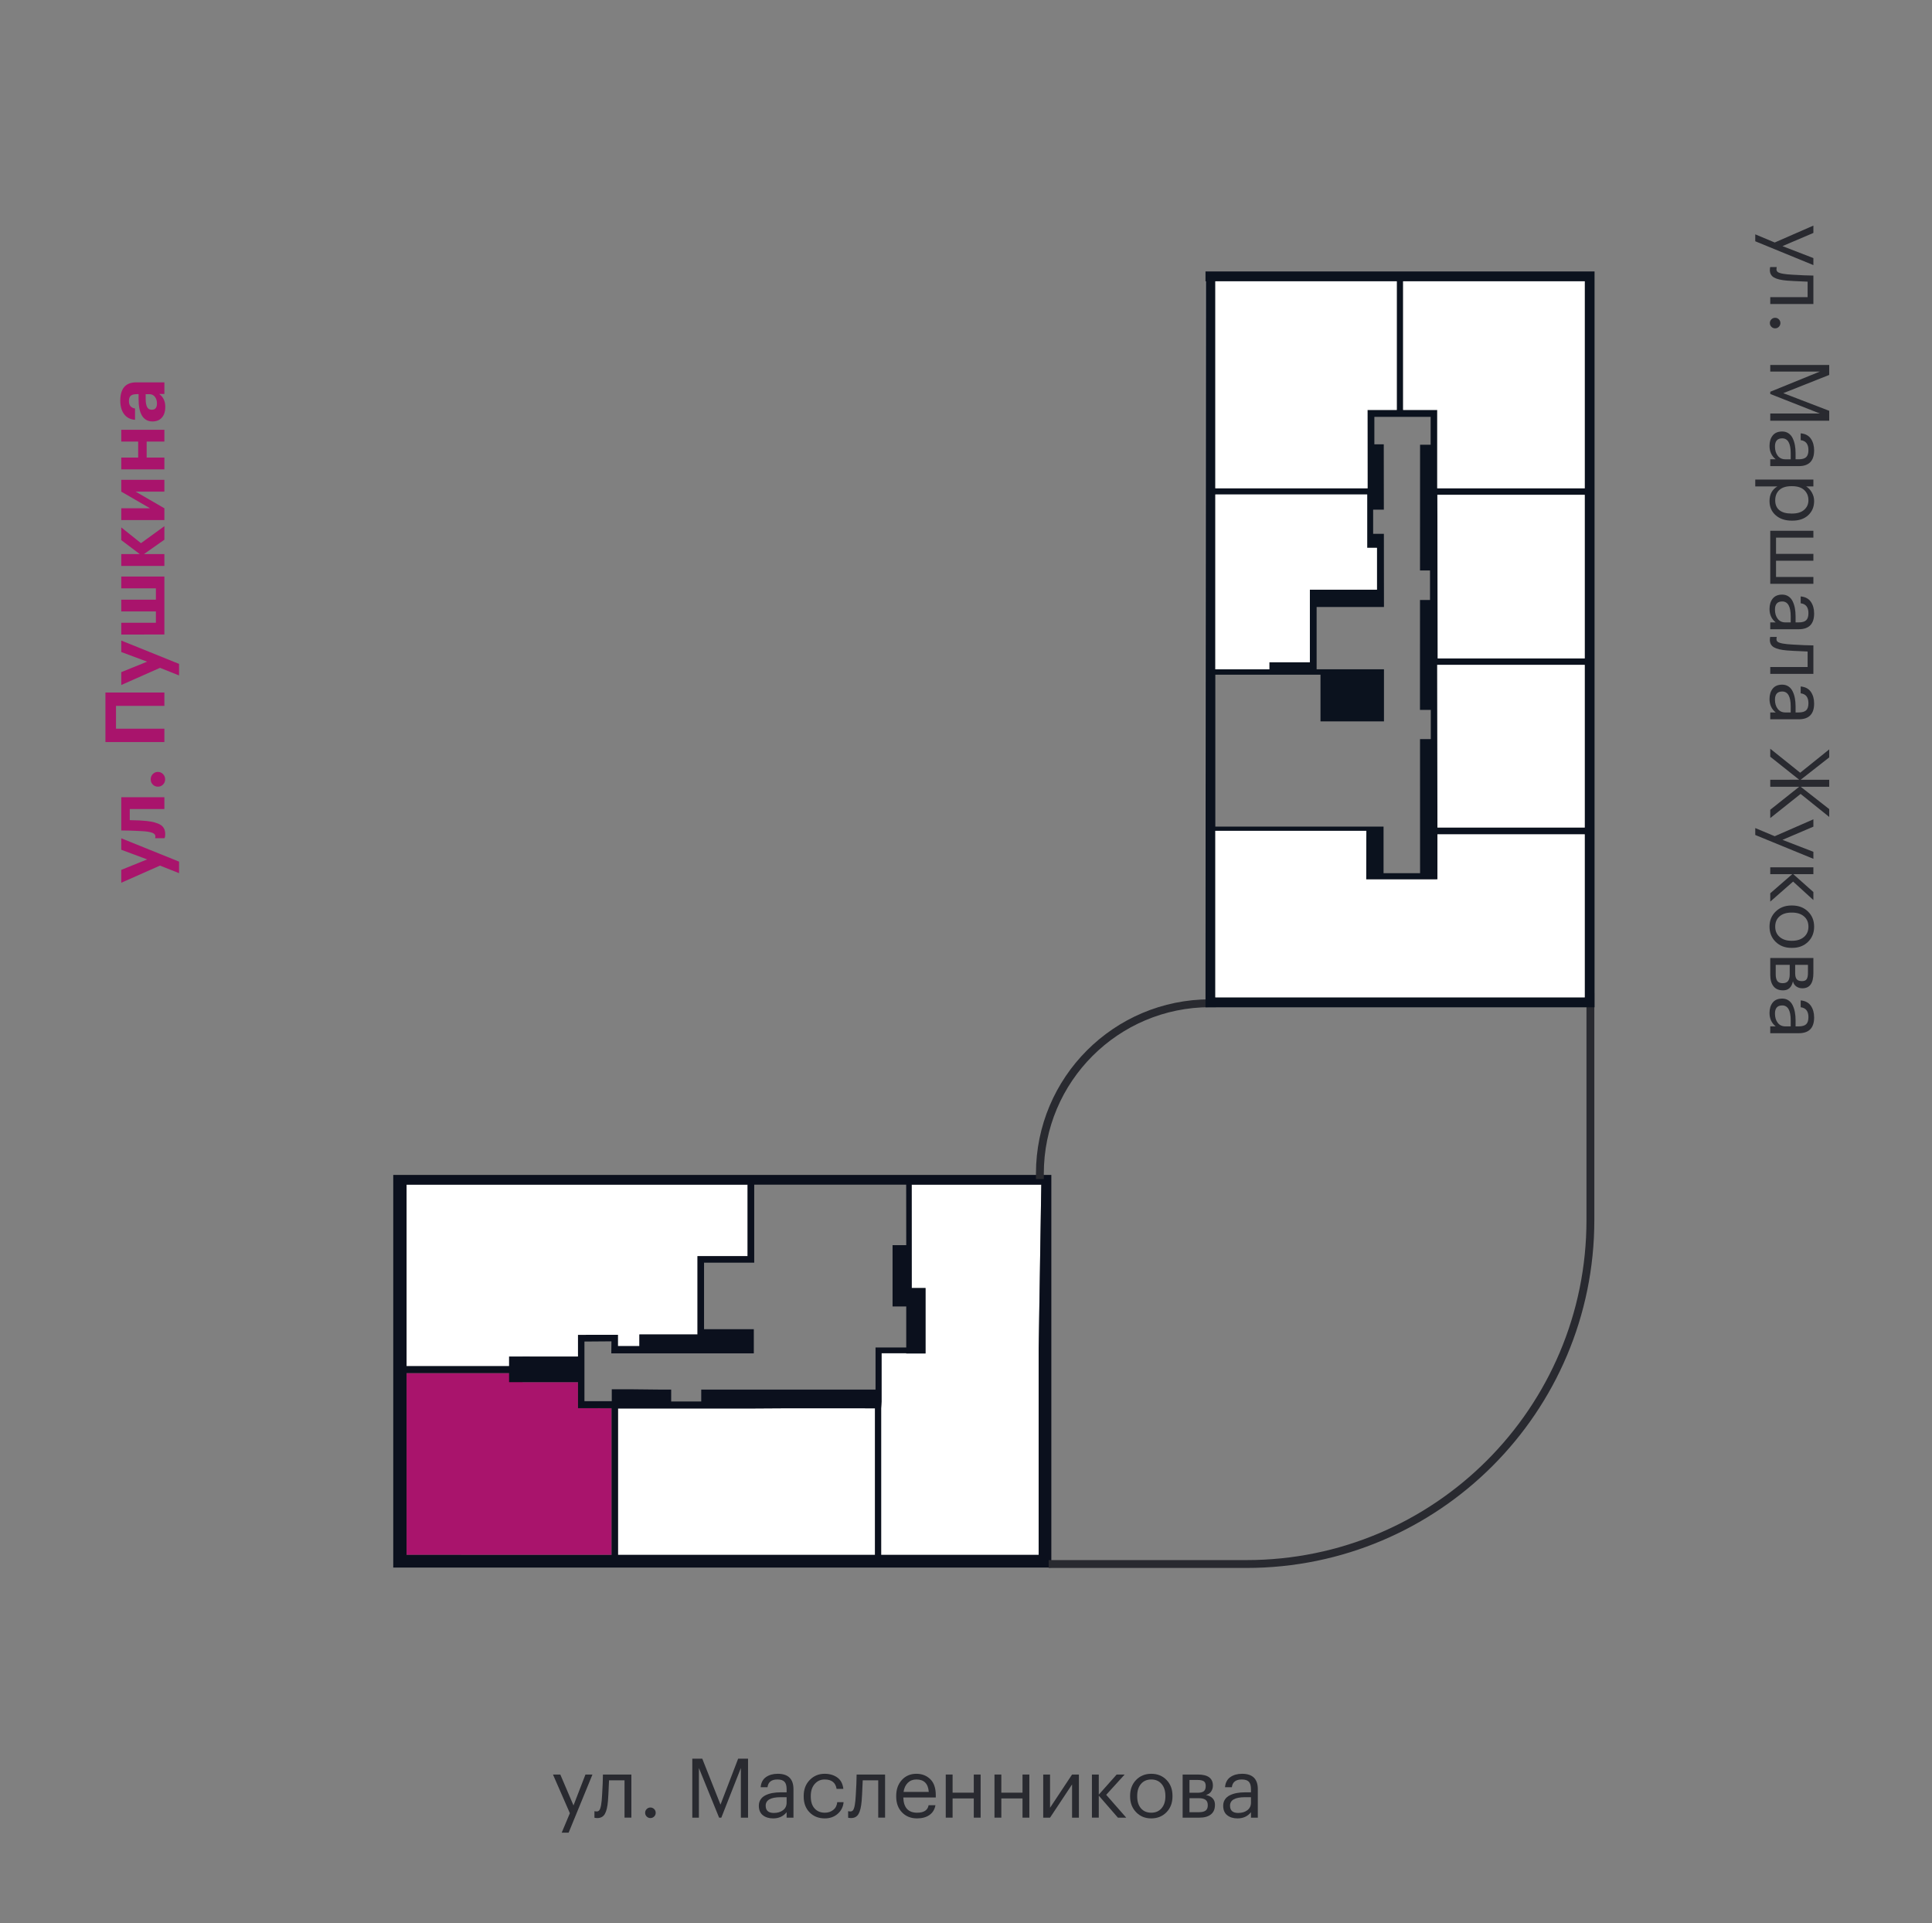 <?xml version="1.0" encoding="utf-8"?><!--Generator: Adobe Illustrator 26.0.2, SVG Export Plug-In . SVG Version: 6.00 Build 0)--><svg version="1.1" id="Слой_1" xmlns="http://www.w3.org/2000/svg" xmlns:xlink="http://www.w3.org/1999/xlink" x="0px" y="0px" viewBox="0 0 2287.784 2277.241" style="enable-background:new 0 0 2287.784 2277.241;" xml:space="preserve"><rect x="0" y="0" width="2287.784" height="2277.241" fill="#808080" stroke="none"/><style type="text/css">.st0{fill:#FFFFFF;}
	.st1{fill:#0B101D;}
	.st2{fill:none;stroke:#292A30;stroke-width:9.303;stroke-miterlimit:10;}
	.st3{fill:#A9146C;}
	.st4{fill:#292A30;}
	.st5{fill:#0B121E;}</style><g><polygon class="st0" points="731.824,1840.995 876.48,1840.995 884.105,1840.995 1036.099,1840.995 
		1036.099,1667.435 884.73,1667.37 925.807,1667.62 731.824,1667.62 	"/><polygon class="st0" points="757.125,1593.786 757.125,1579.995 825.943,1579.995 825.943,1487.245 
		885.243,1487.245 885.243,1402.619 481.421,1402.619 481.421,1598.62 481.421,1617.495 618.871,1617.495 
		618.871,1606.115 684.441,1606.115 684.441,1580.495 688.503,1580.495 689.872,1580.495 693.931,1580.495 
		693.931,1580.401 731.686,1580.401 731.686,1593.786 	"/><polygon class="st3" points="724.199,1746.371 724.199,1742.496 724.199,1667.62 695.189,1667.62 
		724.199,1667.6 724.199,1667.245 684.441,1667.245 684.441,1658.996 684.441,1636.49 618.871,1636.49 
		618.871,1625.745 481.421,1625.745 481.421,1642.995 481.421,1840.995 724.199,1840.995 	"/><polygon class="st0" points="1084.65,1840.995 1229.935,1840.995 1229.935,1654.375 1229.935,1617.246 
		1229.935,1608.996 1229.935,1597.37 1233.048,1402.619 1079.56,1402.619 1079.63,1525.033 
		1095.966,1525.033 1095.966,1594.121 1095.966,1602.496 1088.922,1602.496 1073.13,1602.496 1073.13,1602.183 
		1043.914,1602.183 1043.914,1645.245 1043.914,1659.37 1043.415,1667.439 1043.415,1840.995 
		1078.165,1840.995 	"/></g><path class="st1" d="M1239.901,1391.12h-9.966h-764.264v5v222.85v5v226.005v5v1.02h779.264v-1.02v-5v-226.005
	v-5v-227.85H1239.901z M481.421,1598.62v-196h403.822v84.625h-59.301v92.75h-68.818v13.791h-25.439
	v-13.385h-37.754v0.094h-4.059h-1.369h-4.061v25.62H602.81v11.38H481.421V1598.62z M724.199,1667.6
	l-29.01,0.02h29.01v74.876v3.875v94.624H481.421v-198v-17.249H602.81v10.744h81.631v22.506v8.25h39.758
	V1667.6z M1036.099,1840.995H884.105h-7.625H731.824V1667.62h193.982l-41.077-0.25l151.37,0.064
	V1840.995z M830.367,1645.245v14.125h-35.582v-14.125h-13.406l-35.562-0.375h-21.39v14.125l-32.361-0
	l0-33.25v-37.375l31.971-0.238l-0.166,14.238h168.76v-28.625h-58.938v-78.749h59.426v-92.377
	h115.798h64.145l0.069,71.626h-16.191v72.623H1073.13v48.553h-29.216h-6.374h-0.776v49.824H830.367z
	 M1229.935,1597.37v11.626v8.25v37.129v186.62h-145.285h-6.486h-34.749v-173.556l0.499-8.069v-14.125
	v-43.062H1073.13v0.313h15.792h7.044v-8.375v-69.088h-16.336l-0.069-122.414h153.487L1229.935,1597.37z"/><g><path class="st2" d="M1241.761,1851.767h234.257c224.924,0,407.26-182.337,407.26-407.26v-268.705"/><path class="st2" d="M1231.383,1395.977v-6.486c0-111.372,90.285-201.657,201.657-201.657h6.856"/></g><g><g><path class="st3" d="M189.485,1024.845l-45.888,20.308v-15.23l30.657-12.399l-30.657-11.424v-13.571
			l68.441,27.631v13.669L189.485,1024.845z"/><path class="st3" d="M173.668,972.026c7.486,0.847,13.019,2.409,16.598,4.687
			c3.581,2.279,5.37,5.892,5.37,10.837c0,1.758-0.131,2.995-0.391,3.711l-0.391,1.171h-11.228
			c0.065-0.063,0.131-0.227,0.195-0.488c0.131-0.52,0.195-1.073,0.195-1.659
			c0-1.821-1.09-3.188-3.271-4.101c-2.18-0.911-5.483-1.562-9.91-1.953
			c-1.041-0.063-2.407-0.146-4.101-0.244c-1.692-0.098-3.759-0.195-6.2-0.293
			s-4.377-0.178-5.809-0.244c-4.687-0.129-8.396-0.195-11.13-0.195v-39.347h51.062v13.962h-41.006
			v13.181C162.44,971.181,169.113,971.505,173.668,972.026z"/><path class="st3" d="M193,916.473c1.691,1.693,2.538,3.775,2.538,6.248
			c0,2.475-0.83,4.54-2.49,6.2c-1.66,1.659-3.693,2.489-6.102,2.489
			c-2.343,0-4.345-0.83-6.004-2.489c-1.66-1.66-2.49-3.726-2.49-6.2
			c0-2.473,0.83-4.555,2.49-6.248c1.66-1.692,3.661-2.539,6.004-2.539
			S191.308,914.781,193,916.473z"/><path class="st3" d="M137.348,835.731v27.045h57.311v15.816h-69.808v-58.678h69.808v15.816H137.348z"/><path class="st3" d="M189.485,790.721l-45.888,20.308v-15.23l30.657-12.399L143.597,771.975v-13.571
			l68.441,27.631v13.669L189.485,790.721z"/><path class="st3" d="M143.597,751.278v-13.962h41.006v-13.375H143.597V709.979h41.006v-13.376H143.597v-13.962
			h51.062v68.637H143.597z"/><path class="st3" d="M170.544,655.988h24.115v14.06h-51.062v-14.06h21.87l-21.87-16.5v-15.036
			l23.335,18.648l27.728-20.112v16.012L170.544,655.988z"/><path class="st3" d="M194.659,615.763h-51.062v-13.962h34.074l-34.074-19.723v-13.961h51.062v13.961h-34.074
			l34.074,19.723V615.763z"/><path class="st3" d="M173.668,522.816v18.941h20.991v13.962h-51.062v-13.962h20.015v-18.941H143.597V508.854
			h51.062v13.962H173.668z"/><path class="st3" d="M195.734,481.909c0,4.947-1.204,8.95-3.612,12.009
			c-2.668,3.386-6.542,5.077-11.619,5.077c-5.663,0-9.893-2.473-12.692-7.42
			c-2.473-4.426-3.71-10.804-3.71-19.137v-5.761h-2.05c-3.254,0-5.629,0.604-7.127,1.807
			c-1.497,1.205-2.246,3.368-2.246,6.493c0,5.013,2.409,7.908,7.225,8.689v13.376
			c-5.727-0.391-10.154-2.767-13.278-7.128c-2.797-3.97-4.198-9.241-4.198-15.816
			c0-6.574,1.433-11.717,4.296-15.427c3.125-3.969,8.006-5.955,14.646-5.955h33.293v13.767h-6.15
			C193.326,469.933,195.734,475.075,195.734,481.909z M185.872,477.71c0-3.188-0.812-5.824-2.44-7.908
			c-1.626-2.083-3.84-3.125-6.64-3.125h-4.296v5.468c0,4.296,0.554,7.535,1.66,9.715
			c1.107,2.182,2.963,3.271,5.565,3.271C183.822,485.13,185.872,482.658,185.872,477.71z"/></g></g><g><path class="st4" d="M2101.536,287.116l45.79-20.015v8.689l-36.613,15.621l36.613,14.157v8.299
		l-68.832-28.216v-8.201L2101.536,287.116z"/><path class="st4" d="M2115.986,332.223c-7.029-0.586-12.155-1.823-15.377-3.711
		c-3.223-1.888-4.833-4.85-4.833-8.884c0-0.847,0.065-1.726,0.195-2.637l0.293-0.781h7.713
		l-0.195,0.684c-0.131,0.65-0.195,1.333-0.195,2.051c0,1.04,0.309,1.903,0.928,2.587
		c0.618,0.684,1.61,1.235,2.978,1.66c1.367,0.422,2.651,0.732,3.856,0.927
		c1.204,0.195,2.912,0.423,5.126,0.684c2.344,0.26,8.982,0.65,19.918,1.172l10.935,0.293v33.684
		h-51.062v-8.104h44.229V333.492C2126.433,332.906,2118.263,332.482,2115.986,332.223z"/><path class="st4" d="M2097.581,386.897c-1.205-1.237-1.806-2.702-1.806-4.394
		c0-1.693,0.601-3.158,1.806-4.394c1.204-1.237,2.686-1.855,4.442-1.855
		c1.758,0,3.237,0.618,4.442,1.855c1.204,1.235,1.807,2.7,1.807,4.394
		c0,1.691-0.603,3.156-1.807,4.394c-1.205,1.235-2.685,1.855-4.442,1.855
		C2100.267,388.752,2098.785,388.132,2097.581,386.897z"/><path class="st4" d="M2166.073,432.101v11.813l-54.383,21.577l54.383,20.894v11.716h-69.809v-8.494h58.775
		l-58.775-23.139v-2.637l58.775-23.92h-58.775v-7.811H2166.073z"/><path class="st4" d="M2095.385,527.878c0-5.013,1.252-9.097,3.759-12.253
		c2.505-3.158,6.264-4.735,11.276-4.735c2.798,0,5.256,0.699,7.372,2.1
		c2.114,1.398,3.774,3.335,4.979,5.809c1.203,2.474,2.082,5.175,2.636,8.104
		c0.553,2.929,0.83,6.117,0.83,9.567v7.323h3.71c4.101,0,7.045-0.847,8.836-2.539
		c1.789-1.693,2.685-4.491,2.685-8.396c0-7.029-3.06-10.935-9.178-11.716v-8.104
		c5.468,0.52,9.486,2.651,12.059,6.395c2.57,3.742,3.856,8.348,3.856,13.815
		c0,12.432-6.087,18.648-18.258,18.648h-33.684v-8.104h6.443
		C2097.825,539.888,2095.385,534.582,2095.385,527.878z M2101.828,528.66
		c0,4.426,1.09,8.055,3.271,10.887c2.18,2.831,5.189,4.247,9.031,4.247h6.346v-7.03
		c0-11.847-3.353-17.77-10.057-17.77C2104.693,518.994,2101.828,522.216,2101.828,528.66z"/><path class="st4" d="M2147.326,567.81v8.104h-8.592c2.603,1.497,4.833,3.84,6.688,7.03
		c1.855,3.188,2.783,6.605,2.783,10.251c0,6.835-2.312,12.415-6.933,16.745
		c-4.622,4.327-10.87,6.492-18.745,6.492h-0.781c-7.876,0-14.239-2.133-19.088-6.395
		c-4.85-4.265-7.273-9.878-7.273-16.843c0-7.811,3.091-13.57,9.275-17.281h-26.166v-8.104H2147.326z
		 M2102.121,592.415c0,5.076,1.644,8.948,4.931,11.618c3.286,2.668,8.055,4.003,14.304,4.003h0.781
		c6.183,0,10.95-1.481,14.304-4.442c3.352-2.963,5.027-6.722,5.027-11.276
		c0-4.947-1.645-8.968-4.931-12.059c-3.287-3.092-8.088-4.638-14.4-4.638h-0.781
		c-6.314,0-11.099,1.514-14.353,4.54C2103.748,583.188,2102.121,587.272,2102.121,592.415z"/><path class="st4" d="M2147.326,628.441v8.104h-44.229v19.234h44.229v8.104h-44.229v19.234h44.229v8.104
		h-51.062v-62.779H2147.326z"/><path class="st4" d="M2095.385,720.998c0-5.013,1.252-9.097,3.759-12.253
		c2.505-3.158,6.264-4.735,11.276-4.735c2.798,0,5.256,0.698,7.372,2.099
		c2.114,1.399,3.774,3.335,4.979,5.81c1.203,2.473,2.082,5.175,2.636,8.104
		c0.553,2.929,0.83,6.117,0.83,9.568v7.322h3.71c4.101,0,7.045-0.847,8.836-2.538
		c1.789-1.693,2.685-4.491,2.685-8.396c0-7.03-3.06-10.936-9.178-11.717v-8.104
		c5.468,0.521,9.486,2.651,12.059,6.396c2.57,3.742,3.856,8.348,3.856,13.815
		c0,12.431-6.087,18.647-18.258,18.647h-33.684v-8.104h6.443
		C2097.825,733.006,2095.385,727.701,2095.385,720.998z M2101.828,721.779
		c0,4.425,1.09,8.055,3.271,10.886c2.18,2.831,5.189,4.247,9.031,4.247h6.346v-7.029
		c0-11.848-3.353-17.77-10.057-17.77C2104.693,712.113,2101.828,715.334,2101.828,721.779z"/><path class="st4" d="M2115.986,770.107c-7.029-0.586-12.155-1.823-15.377-3.711
		c-3.223-1.888-4.833-4.85-4.833-8.884c0-0.847,0.065-1.726,0.195-2.637l0.293-0.781h7.713
		l-0.195,0.684c-0.131,0.65-0.195,1.333-0.195,2.051c0,1.04,0.309,1.903,0.928,2.587
		c0.618,0.684,1.61,1.235,2.978,1.66c1.367,0.422,2.651,0.732,3.856,0.927
		c1.204,0.195,2.912,0.423,5.126,0.684c2.344,0.26,8.982,0.65,19.918,1.172l10.935,0.293v33.684
		h-51.062v-8.104h44.229v-18.355C2126.433,770.79,2118.263,770.366,2115.986,770.107z"/><path class="st4" d="M2095.385,827.612c0-5.013,1.252-9.097,3.759-12.253
		c2.505-3.158,6.264-4.735,11.276-4.735c2.798,0,5.256,0.699,7.372,2.1
		c2.114,1.398,3.774,3.335,4.979,5.809c1.203,2.474,2.082,5.175,2.636,8.104
		c0.553,2.929,0.83,6.117,0.83,9.567v7.323h3.71c4.101,0,7.045-0.847,8.836-2.539
		c1.789-1.693,2.685-4.491,2.685-8.396c0-7.029-3.06-10.935-9.178-11.716v-8.104
		c5.468,0.52,9.486,2.651,12.059,6.395c2.57,3.742,3.856,8.348,3.856,13.815
		c0,12.432-6.087,18.648-18.258,18.648h-33.684v-8.104h6.443
		C2097.825,839.622,2095.385,834.315,2095.385,827.612z M2101.828,828.393
		c0,4.426,1.09,8.055,3.271,10.887c2.18,2.831,5.189,4.247,9.031,4.247h6.346v-7.03
		c0-11.847-3.353-17.77-10.057-17.77C2104.693,818.727,2101.828,821.95,2101.828,828.393z"/><path class="st4" d="M2130.533,923.195l-34.27-27.239v-9.471l35.441,28.411l34.367-27.63v9.47
		l-33.782,26.459h33.782v8.299h-33.782l33.782,26.459v9.275l-33.88-27.239l-35.929,28.606v-9.861
		l34.27-27.24h-34.27v-8.299H2130.533z"/><path class="st4" d="M2101.536,990.076l45.79-20.015v8.689l-36.613,15.621l36.613,14.157v8.299
		l-68.832-28.217v-8.201L2101.536,990.076z"/><path class="st4" d="M2122.332,1034.987h-26.068v-8.104h51.062v8.104h-23.823l23.823,21.187v9.471
		l-24.018-21.87l-27.045,23.726v-9.861L2122.332,1034.987z"/><path class="st4" d="M2095.385,1097.083c0-7.225,2.456-13.197,7.371-17.916
		c4.914-4.72,11.114-7.078,18.6-7.078h0.781c7.615,0,13.864,2.358,18.745,7.078
		c4.882,4.719,7.323,10.723,7.323,18.014c0,7.289-2.426,13.293-7.274,18.014
		c-4.85,4.718-11.081,7.078-18.696,7.078h-0.781c-7.681,0-13.946-2.377-18.795-7.127
		C2097.809,1110.393,2095.385,1104.372,2095.385,1097.083z M2102.121,1097.18
		c0,5.077,1.758,9.129,5.272,12.155s8.168,4.54,13.962,4.54h0.684
		c5.922,0,10.642-1.514,14.157-4.54c3.515-3.026,5.271-7.078,5.271-12.155
		c0-5.143-1.757-9.211-5.271-12.204c-3.516-2.995-8.202-4.491-14.06-4.491h-0.781
		c-5.924,0-10.61,1.479-14.06,4.442C2103.846,1087.888,2102.121,1091.972,2102.121,1097.18z"/><path class="st4" d="M2147.326,1134.28v17.867c0,11.976-4.329,17.965-12.985,17.965h-0.293
		c-2.475,0-4.735-0.684-6.785-2.05c-2.051-1.367-3.435-3.418-4.149-6.151
		c-1.562,7.094-5.404,10.643-11.521,10.643h-0.293c-4.947,0-8.689-1.611-11.228-4.833
		c-2.539-3.223-3.808-7.698-3.808-13.425v-20.016H2147.326z M2119.305,1142.383h-16.598v11.131
		c0,3.579,0.635,6.231,1.904,7.957c1.27,1.724,3.335,2.588,6.199,2.588h0.293
		c2.863,0,4.946-0.864,6.249-2.588c1.301-1.726,1.952-4.378,1.952-7.957V1142.383z M2140.882,1142.383
		h-15.133v9.764c0,3.384,0.618,5.81,1.855,7.274c1.235,1.464,3.254,2.196,6.053,2.196h0.293
		c2.603,0,4.409-0.766,5.419-2.294c1.008-1.53,1.513-3.954,1.513-7.274V1142.383z"/><path class="st4" d="M2095.385,1199.302c0-5.013,1.252-9.097,3.759-12.253
		c2.505-3.158,6.264-4.735,11.276-4.735c2.798,0,5.256,0.699,7.372,2.1
		c2.114,1.398,3.774,3.335,4.979,5.809c1.203,2.474,2.082,5.175,2.636,8.104
		c0.553,2.929,0.83,6.117,0.83,9.567v7.323h3.71c4.101,0,7.045-0.847,8.836-2.539
		c1.789-1.693,2.685-4.491,2.685-8.396c0-7.029-3.06-10.935-9.178-11.716v-8.104
		c5.468,0.52,9.486,2.651,12.059,6.395c2.57,3.742,3.856,8.348,3.856,13.815
		c0,12.432-6.087,18.648-18.258,18.648h-33.684v-8.104h6.443
		C2097.825,1211.312,2095.385,1206.005,2095.385,1199.302z M2101.828,1200.083
		c0,4.426,1.09,8.055,3.271,10.887c2.18,2.831,5.189,4.247,9.031,4.247h6.346v-7.03
		c0-11.847-3.353-17.77-10.057-17.77C2104.693,1190.417,2101.828,1193.64,2101.828,1200.083z"/></g><g><path class="st4" d="M674.809,2146.802l-20.016-45.79h8.689l15.622,36.612l14.157-36.612h8.299
		l-28.216,68.832h-8.201L674.809,2146.802z"/><path class="st4" d="M719.915,2132.353c-0.585,7.029-1.823,12.155-3.71,15.377
		c-1.889,3.222-4.85,4.833-8.885,4.833c-0.847,0-1.725-0.065-2.636-0.195l-0.781-0.293v-7.713
		l0.684,0.195c0.65,0.131,1.333,0.195,2.051,0.195c1.04,0,1.903-0.309,2.587-0.928
		c0.684-0.618,1.236-1.611,1.66-2.978c0.422-1.367,0.732-2.651,0.927-3.857
		c0.195-1.203,0.422-2.912,0.683-5.125c0.26-2.344,0.65-8.982,1.172-19.918l0.293-10.935h33.684
		v51.062h-8.104v-44.229H721.184C720.598,2121.906,720.174,2130.075,719.915,2132.353z"/><path class="st4" d="M774.589,2150.756c-1.237,1.205-2.702,1.807-4.394,1.807
		c-1.693,0-3.158-0.602-4.394-1.807c-1.237-1.203-1.855-2.685-1.855-4.442
		c0-1.757,0.618-3.237,1.855-4.442c1.235-1.203,2.7-1.806,4.394-1.806
		c1.691,0,3.156,0.603,4.394,1.806c1.235,1.205,1.854,2.686,1.854,4.442
		C776.444,2148.072,775.825,2149.553,774.589,2150.756z"/><path class="st4" d="M819.792,2082.266h11.814l21.578,54.383l20.894-54.383h11.716v69.809h-8.494v-58.775
		l-23.139,58.775h-2.636l-23.92-58.775v58.775h-7.811V2082.266z"/><path class="st4" d="M915.571,2152.954c-5.013,0-9.097-1.253-12.253-3.759
		c-3.158-2.505-4.735-6.265-4.735-11.277c0-2.798,0.699-5.255,2.099-7.371
		c1.399-2.114,3.334-3.774,5.809-4.979c2.473-1.203,5.175-2.082,8.104-2.636
		c2.929-0.553,6.118-0.83,9.568-0.83h7.322v-3.71c0-4.101-0.846-7.045-2.538-8.836
		c-1.693-1.79-4.491-2.686-8.396-2.686c-7.03,0-10.935,3.061-11.716,9.178h-8.104
		c0.52-5.467,2.651-9.485,6.395-12.058c3.742-2.57,8.348-3.856,13.815-3.856
		c12.432,0,18.648,6.087,18.648,18.258v33.684h-8.104v-6.444
		C927.579,2150.512,922.274,2152.954,915.571,2152.954z M916.352,2146.509
		c4.426,0,8.055-1.089,10.886-3.271c2.832-2.18,4.247-5.189,4.247-9.031v-6.346h-7.029
		c-11.848,0-17.77,3.353-17.77,10.056C906.686,2143.646,909.908,2146.509,916.352,2146.509z"/><path class="st4" d="M976.689,2152.954c-7.29,0-13.278-2.358-17.964-7.079
		c-4.687-4.718-7.03-10.983-7.03-18.794v-0.781c0-7.68,2.392-13.962,7.176-18.844
		c4.784-4.882,10.657-7.322,17.623-7.322c5.858,0,10.837,1.449,14.938,4.345
		c4.101,2.896,6.508,7.405,7.225,13.522h-8.006c-1.171-7.42-5.892-11.131-14.157-11.131
		c-4.752,0-8.674,1.774-11.765,5.321c-3.092,3.549-4.638,8.25-4.638,14.108v0.781
		c0,6.119,1.514,10.837,4.54,14.156c3.027,3.32,7.079,4.979,12.155,4.979
		c3.84,0,7.143-1.089,9.91-3.271c2.766-2.18,4.345-5.256,4.735-9.227h7.518
		c-0.521,5.599-2.848,10.203-6.98,13.815C987.835,2151.147,982.742,2152.954,976.689,2152.954z"/><path class="st4" d="M1020.331,2132.353c-0.585,7.029-1.823,12.155-3.71,15.377
		c-1.889,3.222-4.85,4.833-8.885,4.833c-0.847,0-1.725-0.065-2.636-0.195l-0.781-0.293v-7.713
		l0.684,0.195c0.65,0.131,1.333,0.195,2.051,0.195c1.04,0,1.903-0.309,2.587-0.928
		c0.684-0.618,1.236-1.611,1.66-2.978c0.422-1.367,0.732-2.651,0.927-3.857
		c0.195-1.203,0.422-2.912,0.683-5.125c0.26-2.344,0.65-8.982,1.172-19.918l0.293-10.935h33.684
		v51.062h-8.104v-44.229h-18.356C1021.014,2121.906,1020.59,2130.075,1020.331,2132.353z"/><path class="st4" d="M1085.94,2152.954c-7.29,0-13.229-2.375-17.818-7.128
		c-4.589-4.75-6.883-10.999-6.883-18.745v-0.781c0-7.68,2.229-13.962,6.688-18.844
		c4.458-4.882,10.203-7.322,17.232-7.322c6.508,0,11.96,2.099,16.354,6.298
		c4.394,4.198,6.59,10.561,6.59,19.087v2.637h-38.468c0.391,12.042,5.858,18.062,16.402,18.062
		c8.006,0,12.529-2.961,13.571-8.885h8.104c-0.912,5.077-3.287,8.951-7.127,11.619
		C1096.744,2151.62,1091.862,2152.954,1085.94,2152.954z M1099.804,2121.613
		c-0.717-9.827-5.599-14.743-14.646-14.743c-4.101,0-7.485,1.303-10.153,3.906
		c-2.67,2.604-4.362,6.216-5.077,10.837H1099.804z"/><path class="st4" d="M1153.112,2129.326h-25.092v22.749h-8.104v-51.062h8.104v21.479h25.092v-21.479h8.104v51.062
		h-8.104V2129.326z"/><path class="st4" d="M1210.812,2129.326h-25.092v22.749h-8.104v-51.062h8.104v21.479h25.092v-21.479h8.104
		v51.062h-8.104V2129.326z"/><path class="st4" d="M1235.317,2152.075v-51.062h8.104v39.347l26.068-39.347h8.104v51.062h-8.104v-39.347
		l-26.068,39.347H1235.317z"/><path class="st4" d="M1301.121,2126.006v26.068h-8.104v-51.062h8.104v23.822l21.187-23.822h9.471
		l-21.87,24.018l23.726,27.045h-9.861L1301.121,2126.006z"/><path class="st4" d="M1363.217,2152.954c-7.225,0-13.197-2.456-17.916-7.372
		c-4.72-4.913-7.078-11.113-7.078-18.599v-0.781c0-7.615,2.358-13.864,7.078-18.746
		c4.719-4.882,10.723-7.322,18.014-7.322c7.289,0,13.294,2.426,18.014,7.273
		c4.719,4.85,7.078,11.082,7.078,18.697v0.781c0,7.681-2.376,13.946-7.127,18.794
		C1376.528,2150.53,1370.506,2152.954,1363.217,2152.954z M1363.315,2146.216
		c5.077,0,9.129-1.757,12.155-5.271c3.027-3.516,4.54-8.168,4.54-13.962v-0.684
		c0-5.922-1.513-10.643-4.54-14.157c-3.026-3.515-7.078-5.272-12.155-5.272
		c-5.143,0-9.211,1.758-12.204,5.272c-2.995,3.515-4.491,8.201-4.491,14.06v0.781
		c0,5.924,1.479,10.61,4.442,14.06C1354.023,2144.493,1358.107,2146.216,1363.315,2146.216z"/><path class="st4" d="M1400.414,2101.012h17.867c11.976,0,17.965,4.329,17.965,12.985v0.293
		c0,2.475-0.684,4.735-2.05,6.785c-1.367,2.051-3.417,3.435-6.151,4.149
		c7.094,1.562,10.642,5.403,10.642,11.521v0.292c0,4.948-1.611,8.689-4.833,11.229
		c-3.222,2.538-7.698,3.808-13.425,3.808h-20.016V2101.012z M1408.518,2107.456v15.134h9.763
		c3.384,0,5.81-0.618,7.274-1.855c1.464-1.235,2.197-3.254,2.197-6.053v-0.293
		c0-2.603-0.766-4.409-2.294-5.419c-1.53-1.009-3.954-1.514-7.274-1.514H1408.518z M1408.518,2129.033
		v16.598h11.13c3.579,0,6.231-0.634,7.957-1.903c1.724-1.27,2.587-3.335,2.587-6.2v-0.293
		c0-2.863-0.864-4.945-2.587-6.248c-1.726-1.302-4.378-1.953-7.957-1.953H1408.518z"/><path class="st4" d="M1465.437,2152.954c-5.013,0-9.097-1.253-12.253-3.759
		c-3.158-2.505-4.735-6.265-4.735-11.277c0-2.798,0.699-5.255,2.099-7.371
		c1.399-2.114,3.334-3.774,5.809-4.979c2.473-1.203,5.175-2.082,8.104-2.636
		c2.929-0.553,6.118-0.83,9.568-0.83h7.322v-3.71c0-4.101-0.846-7.045-2.538-8.836
		c-1.693-1.79-4.491-2.686-8.396-2.686c-7.03,0-10.935,3.061-11.716,9.178h-8.104
		c0.52-5.467,2.651-9.485,6.395-12.058c3.742-2.57,8.348-3.856,13.815-3.856
		c12.432,0,18.648,6.087,18.648,18.258v33.684h-8.104v-6.444
		C1477.446,2150.512,1472.14,2152.954,1465.437,2152.954z M1466.218,2146.509
		c4.426,0,8.055-1.089,10.886-3.271c2.832-2.18,4.247-5.189,4.247-9.031v-6.346h-7.029
		c-11.848,0-17.77,3.353-17.77,10.056C1456.552,2143.646,1459.774,2146.509,1466.218,2146.509z"/></g><path class="st5" d="M1883.189,321.401h-222.844h-5h-222.844h-5v11.626h0.276l-0.273,849.434h-0.003v9.986
	l-0,0.212h0h5h222.844h5h222.844h5h0V711.785V321.401h-0H1883.189z M1694.106,493.53v33.01
	h-12.525l-0.07,148.907h11.845v34.917h-11.862l-0.036,130.122h12.81v34.596h-12.751l0.06,158.729
	h-43.245v-55.143h-199.206V798.831h124.538v55.25h75.169v-61.626h-79.751v-73.779h79.751l-0.112-86.627
	h-12.709v-28.602h12.672l-0.1-77.379h-11.125V493.53H1694.106z M1630.521,648.621v49.555h-79.439v85.904
	h-48v8.375h-63.956V585.439h179.833v17.514v45.669H1630.521z M1654.001,333.027v152.361h-34.667v0.049
	l0.088,92.752h-180.296l-0.001-245.162H1654.001z M1876.563,1180.844H1439.125l0.001-197.176h178.831
	l-0.195,57.518h0.076l-0,0.049l84.242-0.049h0.057l0.005-53.373h174.421V1180.844z
	 M1876.563,979.813h-174.421l-0.249-192.606h174.67V979.813z M1876.563,779.582H1702.458l-0.402-193.706
	h174.507V779.582z M1876.563,578.188h-174.657v-92.752l0.474-0.049h-40.88V333.027h215.063V578.188z"/><g><polygon class="st0" points="1427.5,1192.658 1427.5,1192.658 1427.5,1192.446 	"/><polygon class="st0" points="1888.189,321.401 1888.189,1192.658 1888.189,1192.658 1888.189,711.785 
		1888.189,321.401 	"/><polygon class="st0" points="1618.958,585.439 1439.126,585.439 1439.126,792.456 1503.082,792.456 
		1503.082,784.081 1551.082,784.081 1551.082,698.177 1630.521,698.177 1630.521,648.621 1618.958,648.621 
		1618.958,602.952 	"/><polygon class="st0" points="1876.563,987.813 1702.142,987.813 1702.137,1041.186 1702.079,1041.186 
		1617.837,1041.235 1617.837,1041.186 1617.762,1041.186 1617.957,983.668 1439.126,983.668 
		1439.125,1180.844 1876.563,1180.844 	"/><polygon class="st0" points="1439.126,578.188 1619.421,578.188 1619.333,485.436 1619.333,485.388 
		1654.001,485.388 1654.001,333.027 1439.125,333.027 	"/><polygon class="st0" points="1427.777,333.027 1427.5,333.027 1427.5,1182.46 1427.503,1182.46 	"/><polygon class="st0" points="1702.142,979.813 1876.563,979.813 1876.563,787.207 1701.893,787.207 	"/><polygon class="st0" points="1661.501,485.388 1702.381,485.388 1701.906,485.436 1701.906,578.188 
		1876.563,578.188 1876.563,333.027 1661.501,333.027 	"/><polygon class="st0" points="1876.563,585.876 1702.056,585.876 1702.458,779.582 1876.563,779.582 	"/></g></svg>